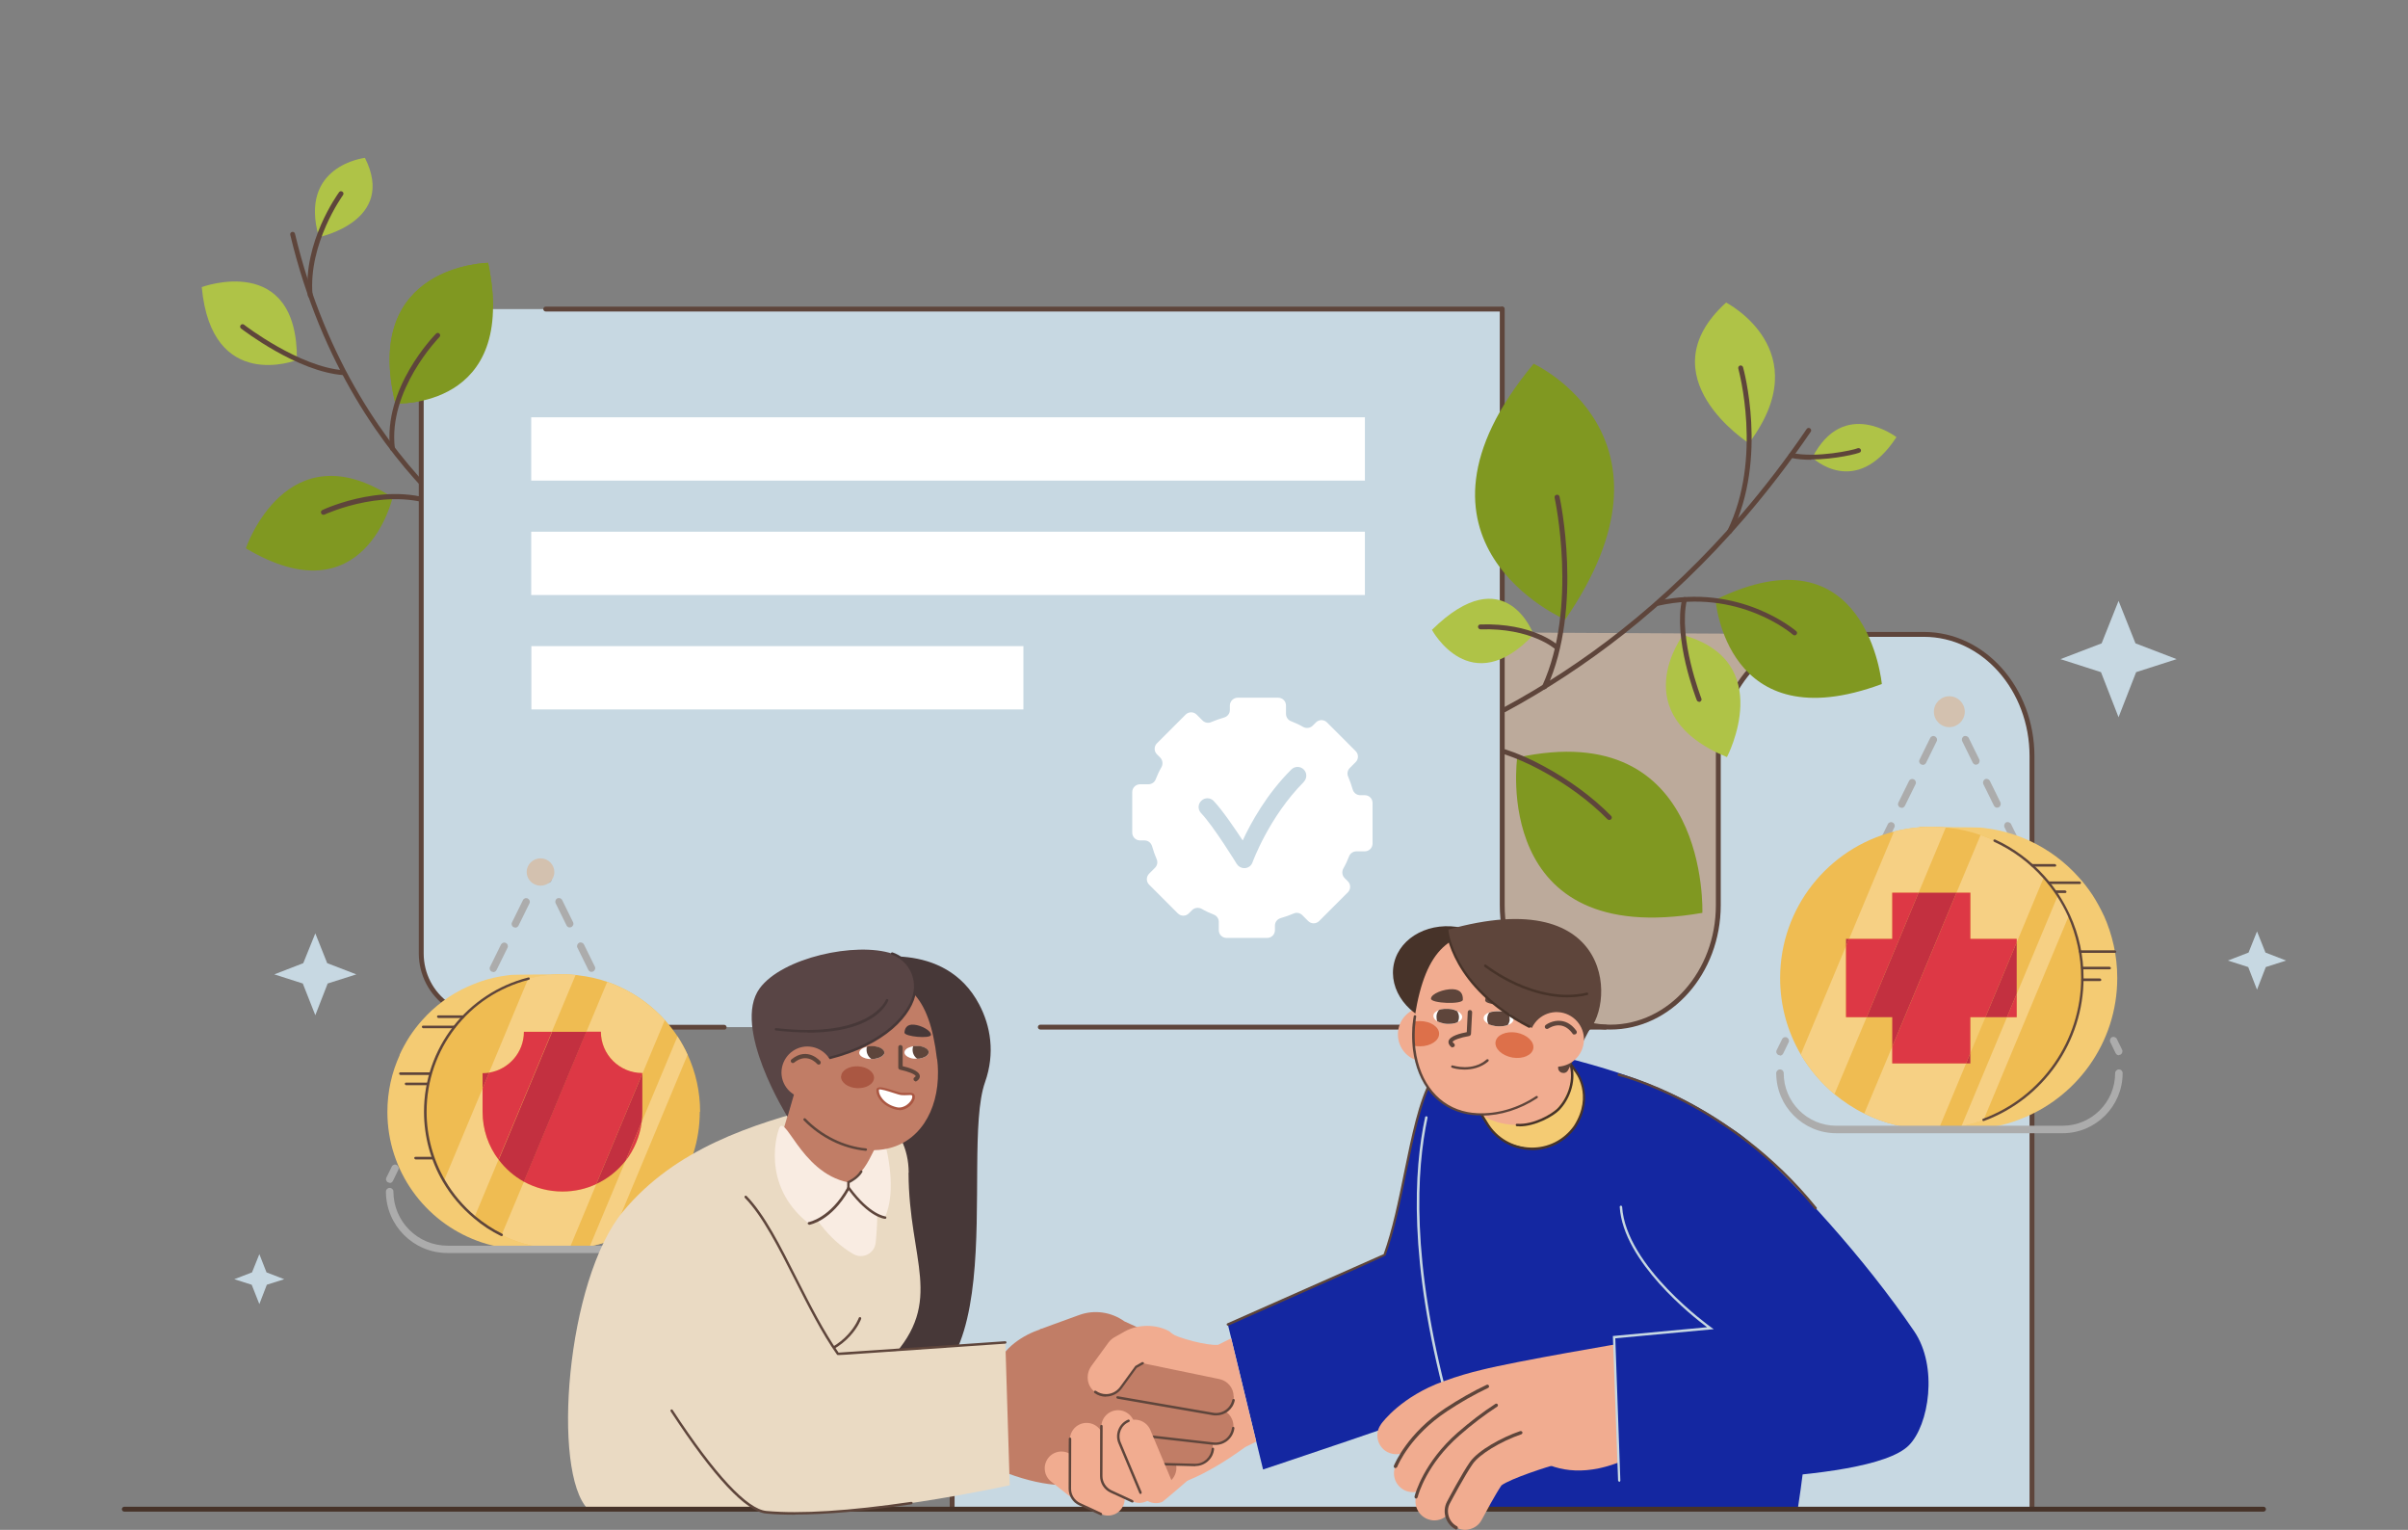 <?xml version="1.0" encoding="UTF-8"?>
<svg id="Layer_2" data-name="Layer 2" xmlns="http://www.w3.org/2000/svg" width="148" height="94" xmlns:xlink="http://www.w3.org/1999/xlink" viewBox="0 0 148 94">
  <rect x="0" y="0" width="148" height="94" fill="#808080" stroke="none"/>
  <defs>
    <clipPath id="clippath">
      <rect width="148" height="94" fill="none"/>
    </clipPath>
  </defs>
  <g id="Layer_1-2" data-name="Layer 1">
    <g clip-path="url(#clippath)">
      <g>
        <path d="M32.67,35.2s-.04,0-.06-.01c-.03-.01-2.81-1.34-6-4.55-2.94-2.96-6.85-8.18-8.77-16.21-.02-.08.03-.16.11-.18.08-.02.16.03.18.11,1.9,7.96,5.77,13.13,8.69,16.07,3.16,3.17,5.89,4.48,5.92,4.49.08.04.11.12.07.2-.03.05-.08.09-.14.09" fill="#5e453b"/>
        <path d="M24.3,24.79s7.59.41,5.7-8.64c0,0-7.78.11-5.7,8.64" fill="#809821"/>
        <path d="M24.13,27.64s-.07-.03-.07-.07c-.45-3.69,2.77-6.99,2.8-7.03.03-.03.08-.03.11,0,.03.03.03.08,0,.11-.03.03-3.2,3.28-2.76,6.9,0,.04-.02.08-.07.08,0,0,0,0,0,0" fill="#473329"/>
        <path d="M19.6,14.57s4.79-.98,2.83-4.87c0,0-4.1.46-2.83,4.87" fill="#afc347"/>
        <path d="M19.07,18.3c-.08,0-.14-.06-.15-.14-.3-3.28,1.83-6.22,1.92-6.35.05-.07.14-.08.21-.03.07.05.08.14.03.21-.02.03-2.15,2.98-1.87,6.14,0,.08-.05.16-.14.16,0,0,0,0-.01,0" fill="#5e453b"/>
        <path d="M18.25,22.12s-5.24,2.06-5.85-4.48c0,0,5.9-2.19,5.85,4.48" fill="#afc347"/>
        <path d="M21.12,23.05h-.01c-2.84-.21-6.15-2.76-6.29-2.86-.07-.05-.08-.14-.03-.21.05-.07.15-.08.21-.03.03.03,3.38,2.6,6.12,2.8.08,0,.15.08.14.16,0,.08-.07.14-.15.14" fill="#5e453b"/>
        <path d="M24.13,30.57s-1.71,7.48-9.02,3.12c0,0,2.51-7.39,9.02-3.12" fill="#809821"/>
        <path d="M19.88,31.63c-.06,0-.11-.03-.14-.09-.04-.08,0-.16.07-.2.17-.08,4.26-1.97,7.62-.29.07.04.1.13.07.2-.04.07-.13.1-.2.07-3.23-1.61-7.32.28-7.36.3-.02,0-.04.01-.06.01" fill="#5e453b"/>
        <path d="M98.96,63.11h-37.06v-24.24h30.42v16.76c0,4.13,2.98,7.48,6.64,7.48" fill="#473329"/>
        <path d="M58.52,92.6h66.37v-46.56c0-2.83-2.11-7.07-7.14-7.07l-59.23.04v53.59Z" fill="#c7d8e2"/>
        <path d="M112.25,38.98c-3.67,0-6.64,3.35-6.64,7.48v9.16c0,2.07-.74,3.94-1.94,5.29-1.2,1.36-2.87,2.19-4.7,2.19-3.67,0-6.64-3.35-6.64-7.48v-16.76l19.93.11Z" fill="#bcaa9b"/>
        <path d="M58.52,92.75c-.08,0-.15-.07-.15-.15v-53.59c0-.08.07-.15.15-.15s.15.07.15.15v53.59c0,.08-.07.15-.15.15" fill="#5e453b"/>
        <path d="M32.54,63.11h66.42s-.06,0-.16,0c-3.65-.22-6.48-3.26-6.48-6.91V18.99H25.9v39.57c0,1.28.61,2.49,1.67,3.21.98.67,2.53,1.26,4.98,1.34" fill="#c7d8e2"/>
        <path d="M98.68,63.26h-34.74c-.08,0-.15-.07-.15-.15s.07-.15.15-.15h34.74c.08,0,.15.07.15.15s-.07.15-.15.15" fill="#5e453b"/>
        <path d="M44.52,63.26h-11.98c-2.16-.08-3.86-.54-5.08-1.38-1.07-.74-1.72-1.98-1.72-3.3V18.99c0-.08.07-.15.15-.15s.15.07.15.15v39.59c0,1.23.59,2.37,1.58,3.06,1.17.81,2.82,1.25,4.91,1.33h11.98c.08,0,.15.07.15.15s-.07.15-.15.15" fill="#5e453b"/>
        <path d="M92.32,19.14h-58.78c-.08,0-.15-.07-.15-.15s.07-.15.15-.15h58.78c.08,0,.15.07.15.15s-.07.15-.15.15" fill="#5e453b"/>
        <path d="M124.89,92.75c-.08,0-.15-.07-.15-.15v-46.14c0-4.04-2.91-7.33-6.49-7.33h-6c-3.58,0-6.49,3.29-6.49,7.33v9.16c0,4.21-3.05,7.64-6.79,7.64s-6.79-3.42-6.79-7.64V18.99c0-.08.07-.15.15-.15s.15.07.15.15v36.64c0,4.04,2.91,7.33,6.49,7.33s6.49-3.29,6.49-7.33v-9.16c0-4.21,3.05-7.64,6.79-7.64h6c3.74,0,6.79,3.42,6.79,7.64v46.14c0,.08-.07.15-.15.15" fill="#5e453b"/>
        <path d="M92.45,43.77c-.05,0-.11-.03-.13-.08-.04-.07-.01-.17.06-.2,2.51-1.35,4.94-2.94,7.22-4.74,2.65-2.09,5.15-4.5,7.43-7.15,1.41-1.64,2.76-3.4,4.01-5.24.05-.07.14-.09.21-.04.07.05.09.14.04.21-1.26,1.85-2.62,3.62-4.03,5.26-2.29,2.67-4.81,5.08-7.48,7.19-2.3,1.81-4.74,3.41-7.26,4.77-.02.01-.05.02-.07.02" fill="#5e453b"/>
        <path d="M96.2,38.07s-11.05-4.76-1.94-15.72c0,0,9.69,4.47,1.94,15.72" fill="#809821"/>
        <path d="M94.92,42.35s-.04,0-.06-.01c-.08-.03-.11-.12-.07-.2,2.22-4.85.77-11.5.76-11.56-.02-.08.03-.16.12-.18.08-.02.16.03.18.11.02.07,1.48,6.81-.78,11.75-.02.05-.08.09-.14.09" fill="#5e453b"/>
        <path d="M107.49,27.23s-6.41-4.09-1.4-8.64c0,0,5.7,2.93,1.4,8.64" fill="#afc347"/>
        <path d="M106.31,32.82s-.05,0-.07-.02c-.07-.04-.1-.13-.07-.2,2.19-4.46.68-9.89.67-9.95-.02-.08.02-.16.1-.19.08-.02.16.02.19.1.02.06,1.55,5.59-.69,10.16-.03.05-.08.08-.14.08" fill="#5e453b"/>
        <path d="M105.44,36.85s.64,8.73,10.22,5.18c0,0-.9-9.75-10.22-5.18" fill="#809821"/>
        <path d="M110.3,39.04s-.07-.01-.1-.04c-.03-.03-3.34-2.89-8.29-1.78-.08.02-.16-.03-.18-.11s.03-.16.11-.18c5.1-1.14,8.52,1.82,8.56,1.85.06.05.07.15.01.21-.03.03-.07.05-.11.05" fill="#5e453b"/>
        <path d="M93.25,46.55s-1.67,11.81,11.38,9.54c0,0,.45-12.12-11.38-9.54" fill="#809821"/>
        <path d="M98.92,50.39s-.08-.02-.11-.04c-1.11-1.13-2.54-2.18-4.12-3.03-.76-.41-1.52-.74-2.27-.99-.08-.03-.12-.11-.1-.19.03-.08.11-.12.19-.1.77.25,1.55.59,2.32,1.01,1.61.86,3.06,1.93,4.19,3.08.06.06.06.15,0,.21-.03.03-.07.04-.11.04" fill="#5e453b"/>
        <path d="M116.56,26.86s-3.25-2.49-5.17,1.26c0,0,2.66,2.57,5.17-1.26" fill="#afc347"/>
        <path d="M106.14,46.52s3.1-5.88-2.7-7.5c0,0-3.67,4.86,2.7,7.5" fill="#afc347"/>
        <path d="M88.01,38.7s2.37,4.41,6.25.29c0,0-1.72-4.75-6.25-.29" fill="#afc347"/>
        <path d="M104.43,43.12c-.06,0-.12-.04-.14-.09-.06-.15-1.47-3.78-.9-6.23.02-.08.1-.13.18-.11.08.02.13.1.11.18-.55,2.35.88,6.01.89,6.05.03.08,0,.16-.09.2-.02,0-.04.01-.05.01" fill="#5e453b"/>
        <path d="M95.69,39.93s-.07-.01-.1-.04c-.02-.02-1.49-1.32-4.59-1.22-.08,0-.15-.06-.16-.15,0-.08.06-.15.14-.15,3.24-.11,4.74,1.24,4.8,1.29.06.06.07.15,0,.21-.03.03-.07.05-.11.05" fill="#5e453b"/>
        <path d="M111.32,28.25c-.43,0-.87-.03-1.26-.12-.08-.02-.13-.1-.12-.18.02-.08.1-.13.18-.12,1.54.33,3.8-.18,4.03-.28.06-.03.14-.02.19.03.06.06.05.16-.01.21-.1.08-1.56.44-3.01.44" fill="#5e453b"/>
        <rect x="32.66" y="39.7" width="30.24" height="3.89" fill="#fff"/>
        <rect x="32.65" y="25.64" width="51.24" height="3.89" fill="#fff"/>
        <rect x="32.65" y="32.67" width="51.24" height="3.89" fill="#fff"/>
        <g>
          <path d="M80.13,48.05c-2.13,2.14-3.14,4.91-3.15,4.94-.07.2-.25.33-.45.35-.02,0-.04,0-.06,0-.19,0-.36-.1-.46-.26-.01-.02-1.41-2.3-2.19-3.12-.21-.22-.2-.56.02-.76.21-.21.56-.2.76.02.53.56,1.27,1.65,1.78,2.42.5-1.08,1.47-2.85,2.99-4.36.21-.21.55-.21.76,0,.21.21.21.55,0,.76M83.88,48.86h-.28c-.22,0-.4-.15-.46-.35-.08-.27-.17-.54-.28-.79-.08-.18-.04-.39.1-.53l.36-.36c.19-.19.19-.49,0-.68l-1.76-1.76c-.19-.19-.49-.19-.68,0l-.2.2c-.15.15-.39.18-.58.08-.24-.14-.5-.26-.76-.36-.18-.07-.3-.25-.3-.45v-.51c0-.26-.21-.48-.48-.48h-2.49c-.26,0-.48.22-.48.48v.28c0,.22-.15.4-.36.46-.27.08-.54.17-.79.28-.18.08-.39.04-.53-.1l-.36-.36c-.19-.19-.49-.19-.68,0l-1.76,1.76c-.19.19-.19.49,0,.68l.2.2c.15.15.18.39.08.58-.14.24-.26.5-.36.76-.07.18-.25.3-.45.3h-.51c-.26,0-.48.21-.48.48v2.49c0,.26.21.48.48.48h.28c.22,0,.4.15.46.36.08.27.17.54.28.79.08.18.04.39-.1.53l-.36.36c-.19.19-.19.49,0,.68l1.76,1.76c.19.19.49.19.68,0l.2-.2c.15-.15.39-.18.58-.08.24.14.5.26.76.36.18.07.3.25.3.44v.51c0,.27.21.48.48.48h2.49c.27,0,.48-.21.48-.48v-.28c0-.22.15-.4.36-.46.27-.08.54-.17.79-.28.18-.08.39-.04.53.1l.36.36c.19.19.49.19.68,0l1.76-1.76c.19-.19.19-.49,0-.68l-.2-.2c-.15-.15-.18-.39-.08-.58.14-.24.26-.5.36-.76.07-.18.25-.3.45-.3h.51c.26,0,.48-.21.48-.48v-2.49c0-.27-.21-.48-.48-.48" fill="#fff"/>
          <path d="M23.95,72.67s-.07,0-.1-.02c-.11-.05-.16-.19-.1-.3l.33-.67c.05-.11.19-.16.3-.1.11.06.16.19.1.3l-.33.68c-.04.08-.12.13-.2.13" fill="#acacac"/>
          <path d="M31.67,56.99s-.07,0-.1-.02c-.11-.05-.16-.19-.1-.3l.67-1.36c.05-.11.19-.16.3-.1s.16.19.1.3l-.67,1.36c-.04.08-.12.13-.2.13M30.32,59.72s-.07,0-.1-.02c-.11-.05-.16-.19-.1-.3l.67-1.36c.06-.11.19-.16.3-.1.11.05.16.19.1.3l-.67,1.36c-.04.08-.12.13-.2.13M28.98,62.44s-.07,0-.1-.02c-.11-.05-.16-.19-.1-.3l.67-1.36c.06-.11.19-.16.3-.1.11.06.16.19.1.3l-.67,1.36c-.04.08-.12.13-.2.13M27.64,65.17s-.07,0-.1-.02c-.11-.05-.16-.19-.1-.3l.67-1.36c.05-.11.19-.16.3-.1.11.06.16.19.1.3l-.67,1.36c-.04.08-.12.13-.2.13M26.29,67.9s-.07,0-.1-.02c-.11-.05-.16-.19-.1-.3l.67-1.36c.05-.11.19-.16.3-.1s.16.19.1.3l-.67,1.36c-.04.08-.12.13-.2.13M24.95,70.63s-.07,0-.1-.02c-.11-.05-.16-.19-.1-.3l.67-1.36c.06-.11.19-.16.3-.1.11.05.16.19.1.3l-.67,1.36c-.04.08-.12.13-.2.13" fill="#acacac"/>
          <path d="M33.68,54.26c-.08,0-.16-.05-.2-.13l-.13-.26-.13.26c-.05.11-.19.16-.3.1-.11-.05-.16-.19-.1-.3l.54-1.09.53,1.09c.06.11,0,.25-.1.3-.03.02-.07.02-.1.02" fill="#acacac"/>
          <path d="M35.02,56.99c-.08,0-.16-.05-.2-.13l-.67-1.36c-.05-.11,0-.25.1-.3s.25-.01.3.1l.67,1.36c.06.11,0,.25-.1.3-.03.02-.07.02-.1.02M36.36,59.72c-.08,0-.16-.05-.2-.13l-.67-1.36c-.06-.11,0-.25.1-.3.11-.06.25,0,.3.1l.67,1.36c.06.11,0,.25-.1.3-.03.02-.07.02-.1.02M37.71,62.44c-.08,0-.16-.05-.2-.13l-.67-1.36c-.05-.11,0-.25.1-.3.11-.05.25,0,.3.1l.67,1.36c.06.11.01.25-.1.3-.03.02-.07.02-.1.02M39.05,65.17c-.08,0-.16-.05-.2-.13l-.67-1.36c-.05-.11,0-.25.1-.3.11-.05.25,0,.3.1l.67,1.36c.05.11,0,.25-.1.3-.03.02-.07.02-.1.02M40.39,67.9c-.08,0-.16-.05-.2-.13l-.67-1.36c-.06-.11-.01-.25.1-.3s.25,0,.3.1l.67,1.36c.06.11,0,.25-.1.3-.03.02-.07.02-.1.02M41.74,70.63c-.08,0-.16-.05-.2-.13l-.67-1.36c-.06-.11,0-.25.1-.3.11-.05.25-.01.3.1l.67,1.36c.06.11,0,.25-.1.3-.03.02-.07.02-.1.02" fill="#acacac"/>
          <path d="M42.74,72.67c-.08,0-.16-.05-.2-.13l-.33-.68c-.05-.11,0-.25.1-.3.11-.05.25,0,.3.1l.33.67c.06.11,0,.25-.1.3-.03.02-.07.02-.1.02" fill="#acacac"/>
          <path d="M24.56,64.81c.18-.39.39-.77.62-1.13.24-.36.49-.69.78-1.01.76-.85,1.69-1.55,2.75-2.03.26-.12.52-.22.79-.32.57-.2,1.16-.33,1.77-.4.06,0,.12-.02.17-.02.21-.02,3.2-.03,3.42-.03v16.88c-.08,0-2.94,0-3.03-.01-.19,0-.38-.02-.56-.04-.24-.03-.47-.06-.7-.11-.43-.08-.84-.2-1.24-.35h0c-3.22-1.19-5.52-4.29-5.52-7.92,0-1.25.27-2.43.76-3.5" fill="#f4cb73"/>
          <path d="M43.01,68.31c0,3.64-2.3,6.73-5.52,7.92h0c-.4.15-.81.27-1.24.35-.23.05-.47.08-.7.11-.19.02-.37.04-.56.05-.14,0-.28.01-.42.01-1.35,0-2.61-.31-3.74-.87-.6-.29-1.16-.66-1.66-1.09-.75-.62-1.39-1.37-1.88-2.22-.73-1.25-1.15-2.71-1.15-4.26,0-3.94,2.7-7.25,6.35-8.18.67-.17,1.37-.26,2.09-.26.27,0,.54.01.81.04.06,0,.12.01.17.02.61.07,1.2.2,1.77.4.27.09.53.2.79.32,1.05.49,1.98,1.18,2.75,2.03.28.32.54.65.78,1.01.23.36.44.73.62,1.13.49,1.07.76,2.25.76,3.5" fill="#efbc52"/>
          <path d="M29.66,68.31c0,1.1.37,2.12.98,2.94l-1.48,3.54c-.75-.62-1.38-1.37-1.88-2.22l2.38-5.69v1.43Z" fill="#f6d084"/>
          <path d="M35.38,59.9l-1.46,3.49h-1.72c0,1.27-.93,2.32-2.14,2.51l2.41-5.78c.67-.17,1.37-.26,2.09-.26.27,0,.54.01.81.04" fill="#f6d084"/>
          <path d="M42.26,64.81l-4.77,11.42h0c-.4.15-.81.27-1.24.35l2.2-5.26c.53-.67.88-1.49.99-2.38h0s2.2-5.26,2.2-5.26c.23.36.44.73.62,1.13" fill="#f6d084"/>
          <path d="M34.57,73.22c.74,0,1.45-.16,2.08-.46l-1.66,3.98c-.14,0-.28.01-.42.01-1.35,0-2.62-.31-3.74-.87l1.37-3.27c.7.39,1.51.61,2.38.61" fill="#f6d084"/>
          <path d="M39.48,65.97v-.03c-1.4,0-2.54-1.14-2.54-2.54h-.9l1.28-3.07c.27.09.53.2.79.32,1.05.49,1.98,1.18,2.75,2.03l-1.38,3.3Z" fill="#f6d084"/>
          <path d="M33.92,63.4l-3.28,7.85c-.62-.82-.98-1.84-.98-2.94v-1.43l.4-.97c1.21-.2,2.14-1.24,2.14-2.51h1.72Z" fill="#dd3845"/>
          <path d="M29.66,65.94c.14,0,.27-.01.4-.03l-.4.97v-.94Z" fill="#c33040"/>
          <path d="M39.48,65.94v.03l-2.83,6.78c-.63.3-1.34.46-2.08.46-.86,0-1.67-.22-2.38-.61l3.84-9.21h.9c0,1.4,1.14,2.54,2.54,2.54" fill="#dd3845"/>
          <path d="M33.92,63.4h2.12l-3.84,9.21c-.61-.34-1.14-.8-1.55-1.35l3.28-7.85Z" fill="#c33040"/>
          <path d="M39.44,68.95c-.12.89-.47,1.7-.99,2.38l.99-2.38Z" fill="#dd3845"/>
          <path d="M39.48,65.97v2.33c0,.22-.01.43-.04.64h0s-.99,2.38-.99,2.38c-.48.61-1.09,1.1-1.8,1.43l2.83-6.78Z" fill="#c33040"/>
          <path d="M30.83,75.95s-.02,0-.03,0c-.6-.29-1.16-.66-1.68-1.1-.76-.64-1.4-1.39-1.9-2.24-.76-1.3-1.16-2.79-1.16-4.3,0-3.9,2.63-7.29,6.41-8.25.04-.01.08.01.09.05,0,.04-.01.08-.05.09-3.71.94-6.29,4.28-6.29,8.11,0,1.49.4,2.95,1.14,4.22.49.84,1.12,1.58,1.86,2.2.51.42,1.06.79,1.65,1.08.04.02.05.06.03.1-.01.03-.04.04-.07.04" fill="#5e453b"/>
          <path d="M26.45,66.05h-1.85s-.07-.03-.07-.08.03-.08.07-.08h1.85s.07.03.07.08-.03.08-.07.08" fill="#5e453b"/>
          <path d="M26.28,66.68h-1.33s-.07-.03-.07-.08.03-.08.07-.08h1.33s.07.03.07.08-.03.08-.07.08" fill="#5e453b"/>
          <path d="M28.46,62.55h-1.53s-.07-.03-.07-.08.03-.08.07-.08h1.53s.07.03.07.08-.03.08-.07.08" fill="#5e453b"/>
          <path d="M27.92,63.18h-1.92s-.07-.03-.07-.08.03-.08.07-.08h1.92s.07.03.07.08-.03.08-.07.08" fill="#5e453b"/>
          <path d="M26.63,71.24h-1.09s-.08-.03-.08-.08.03-.08.08-.08h1.09s.07.03.07.08-.03.08-.07.08" fill="#5e453b"/>
          <path d="M39.18,76.99h-11.68c-2.09,0-3.78-1.7-3.78-3.78,0-.12.1-.22.23-.22s.23.1.23.22c0,1.84,1.49,3.33,3.33,3.33h11.68c1.84,0,3.33-1.49,3.33-3.33,0-.12.1-.22.23-.22s.23.1.23.22c0,2.09-1.7,3.78-3.78,3.78" fill="#acacac"/>
          <path d="M34.07,53.58c0,.47-.38.84-.85.84s-.85-.38-.85-.84.38-.84.85-.84.85.38.85.84" fill="#d3c1af"/>
        </g>
        <polygon points="129.17 39.53 130.21 36.92 131.25 39.53 133.78 40.5 131.29 41.3 130.21 44.07 129.13 41.3 126.64 40.5 129.17 39.53" fill="#c7d8e2"/>
        <polygon points="138.2 58.53 138.72 57.23 139.24 58.53 140.51 59.02 139.26 59.42 138.72 60.81 138.18 59.42 136.93 59.02 138.2 58.53" fill="#c7d8e2"/>
        <polygon points="16.38 78.18 15.94 77.06 15.49 78.18 14.4 78.6 15.47 78.94 15.94 80.13 16.4 78.94 17.47 78.6 16.38 78.18" fill="#c7d8e2"/>
        <polygon points="20.11 59.18 19.38 57.35 18.64 59.18 16.86 59.87 18.61 60.43 19.38 62.38 20.14 60.43 21.9 59.87 20.11 59.18" fill="#c7d8e2"/>
        <g>
          <path d="M75.47,81.39s9.63-4.26,9.62-4.26c1.24-3.4,1.55-8.32,2.92-10.81,1.07-1.95,3.99-2.38,6.01-1.44,0,0,4.91,1.11,3.66,6.41-.35,1.48-1,3.98-1.8,6.48-1.14,3.54-2.6,7.05-3.97,7.57-4.98,1.87-14.28,4.95-14.28,4.95l-2.16-8.9Z" fill="#1427a1"/>
          <path d="M75.47,81.46s-.06-.02-.07-.05c-.02-.04,0-.08.04-.1.09-.04,9.03-4,9.6-4.25.54-1.5.91-3.29,1.26-5.03.46-2.24.89-4.36,1.65-5.75.02-.04.07-.05.1-.03.04.02.05.07.03.1-.76,1.37-1.18,3.48-1.64,5.71-.36,1.76-.73,3.57-1.28,5.08h0s-.22.12-1.54.71l-8.12,3.6s-.02,0-.03,0" fill="#5e453b"/>
          <path d="M87.77,68.49c.66-2.91,3.65-4.69,6.59-3.97,4.53,1.12,9.39,2.28,14.05,6.43,4.21,3.75,2.94,16.23,2.1,21.66-.06.38-20.97.16-20.97.16,0,0-.65-6.65-.71-6.89-2.2-8.05-1.88-13.76-1.05-17.39" fill="#1427a1"/>
          <path d="M88.95,86.16s-.06-.02-.07-.06c-2.32-8.63-1.98-14.25-1.29-17.45,0-.04.05-.07.09-.06.04,0,.07.05.06.09-.68,3.18-1.02,8.78,1.29,17.38.01.04-.01.08-.05.09,0,0-.01,0-.02,0" fill="#c7d8e2"/>
          <path d="M95.84,68.9c-.66.65-1.5.95-2.32.95-.67,0-1.33-.2-1.88-.57-.05-.07-.1-.15-.15-.22l-.46-.74,4-5.07,1.43,2.07.05.1c.53,1.19.27,2.58-.67,3.49" fill="#f1ac90"/>
          <path d="M96.81,69.21c-.65.92-1.66,1.5-2.65,1.37-2.32-.3-2.39-1.17-3.02-2.04.57.38,1.24.54,1.91.58,1.04.07,2.23-.6,2.62-.99.6-.6,1.08-1.71.83-2.79l-.05-.1.36.52c.72,1.04.71,2.41-.01,3.45" fill="#f4cb73"/>
          <path d="M94.16,70.66s-.07,0-.1,0c-1.12-.03-2.13-.62-2.72-1.57l-.35-.57s-.01-.08.02-.1c.04-.02.08-.01.1.02l.35.57c.56.91,1.53,1.47,2.6,1.5,1.07.04,2.07-.47,2.68-1.34,1.2-1.9.07-3.3.02-3.35l-.68-.98s-.01-.08.02-.1c.03-.02.08-.02.1.02l.67.97s1.26,1.53-.01,3.53c-.63.89-1.63,1.41-2.71,1.41" fill="#473329"/>
          <path d="M93.38,69.2s-.1,0-.15,0c-.04,0-.07-.04-.07-.08,0-.04.04-.08.08-.07,1.01.07,2.12-.59,2.47-.93.56-.56,1.02-1.58.78-2.61,0-.04.02-.08.06-.09.04,0,.08.02.09.06.25,1.08-.23,2.16-.82,2.75-.35.35-1.43.98-2.44.98" fill="#473329"/>
          <path d="M89.26,63.6c-.02.92-.79,1.66-1.71,1.63-.93-.02-1.66-.79-1.63-1.72.02-.92.79-1.65,1.71-1.63.92.02,1.66.79,1.63,1.72" fill="#f1ac90"/>
          <path d="M85.68,59.18c-.38,1.65.89,3.34,2.85,3.79,1.95.45,3.84-.52,4.22-2.16.38-1.64-.89-3.34-2.85-3.79-1.95-.45-3.84.52-4.22,2.16" fill="#473329"/>
          <path d="M90.79,68.44c-.21-.01-.41-.04-.61-.07-1.88-.36-3.02-1.93-3.27-3.92,0-.07-.01-.13-.02-.2-.03-.34-.04-.68-.02-1.03,0-.06,0-.12.01-.18,0-.09.02-.18.03-.27.01-.11.03-.23.05-.34.67-4.2,2.22-5.31,5.12-5.17,2.91.14,5.13,2.77,4.98,5.87-.15,3.1-3.37,5.45-6.27,5.31" fill="#f1ac90"/>
          <path d="M87.26,64.29c-.12,0-.24-.01-.35-.04-.03-.34-.04-.68-.02-1.03,0-.06,0-.12.01-.18,0-.09.02-.18.03-.27.11-.02.22-.03.34-.03.65,0,1.18.35,1.18.78,0,.43-.53.77-1.18.77" fill="#dd704a"/>
          <path d="M91.06,68.53c-.09,0-.18,0-.27,0-.21-.01-.41-.03-.62-.07-1.82-.35-3.06-1.83-3.33-3.98,0-.07-.02-.13-.02-.2-.03-.33-.04-.68-.02-1.04,0-.06,0-.12.01-.18,0-.09.02-.18.03-.27.01-.13.03-.24.05-.35,0-.04.04-.07.09-.06.04,0,.07.05.06.09-.02.1-.03.21-.04.34-.01.09-.02.18-.03.27,0,.06-.01.12-.01.18-.02.35-.01.7.02,1.02,0,.07.01.13.02.2.26,2.08,1.46,3.52,3.2,3.85.2.04.4.06.6.07,1.21.06,2.49-.31,3.61-1.05.03-.02.08-.01.1.02.02.03.01.08-.02.1-1.06.7-2.27,1.08-3.43,1.08" fill="#5e453b"/>
          <path d="M96.01,64.02l-.24,1.53c-.06.37.44.53.61.2l1.54-2.92-2.22-.38.31,1.57Z" fill="#5e453b"/>
          <path d="M89.91,61.43c-.01.3-1.97.23-1.96-.07.01-.3.79-.6,1.33-.58.54.02.64.34.63.65" fill="#5e453b"/>
          <path d="M91.29,61.48c-.01.3,1.95.38,1.96.08.01-.3-.75-.65-1.29-.67-.54-.02-.66.3-.68.6" fill="#5e453b"/>
          <path d="M88.94,57.14s.28,4.06,6.36,6.54c0,0,1.71.18,2.13-.14,1.87-1.42,2.05-9.41-8.49-6.4" fill="#5e453b"/>
          <path d="M93.02,62.64c0,.13-.11.24-.27.31-.02.01-.05.02-.07.03-.02,0-.04.02-.06.02s-.04.02-.07.02c-.1.03-.22.04-.35.04-.03,0-.07,0-.11,0-.12,0-.23-.03-.34-.05-.06-.01-.11-.03-.17-.05-.03-.01-.05-.02-.08-.04-.19-.09-.32-.23-.31-.37,0-.15.14-.27.34-.34.09-.04.2-.06.31-.07,0,0,0,0,0,0,.05,0,.1-.01.16-.01t0,0s.08,0,.12,0c.04,0,.08,0,.11,0,.08.01.16.02.23.04.04,0,.08.02.12.04.04.02.08.03.12.05.2.09.32.23.31.37" fill="#fff"/>
          <path d="M92.79,62.62c0,.14-.05.26-.12.36-.02,0-.04.02-.06.02s-.04.01-.07.02c-.11.03-.22.04-.35.04-.03,0-.07,0-.11,0-.12,0-.23-.02-.34-.05-.06-.01-.11-.03-.17-.05-.03,0-.05-.02-.08-.03-.06-.1-.09-.22-.08-.35,0-.13.05-.26.12-.36.09-.04.2-.06.31-.07,0,0,0,0,0,0,.05,0,.1-.01.16-.01t0,0s.08,0,.12,0c.04,0,.08,0,.11,0,.08.01.16.02.23.05.04,0,.08.02.12.04.04.02.08.03.12.05.06.1.09.22.08.35" fill="#5e453b"/>
          <path d="M89.87,62.49c0,.12-.09.22-.23.29h0s-.03.02-.05.03c-.05.02-.11.05-.17.06-.02,0-.04,0-.06.01-.09.02-.19.03-.29.03-.04,0-.08,0-.11,0-.13,0-.25-.03-.36-.06-.05-.02-.1-.03-.15-.05-.04-.02-.07-.04-.11-.05-.16-.09-.25-.22-.24-.34,0-.15.14-.27.35-.35.09-.04.21-.06.33-.07.04,0,.08,0,.12,0,0,0,0,0,0,0,.04,0,.07,0,.11,0,.04,0,.07,0,.11.01.08,0,.15.02.22.04.04.01.08.02.11.04.04.02.08.03.12.05.19.1.31.23.3.38" fill="#fff"/>
          <path d="M93.99,63.15s-.02,0-.03,0c-4.79-2.47-5.08-5.96-5.09-6,0-.04.03-.08.07-.08.04,0,.08.03.08.07,0,.03.29,3.45,5.01,5.87.04.02.05.06.03.1-.01.03-.04.04-.07.04" fill="#473329"/>
          <path d="M94,63.78c-.05.92.67,1.71,1.59,1.76.92.05,1.71-.66,1.76-1.59.05-.92-.67-1.71-1.59-1.76-.92-.05-1.71.66-1.76,1.59" fill="#f1ac90"/>
          <path d="M89.26,64.35s.1-.01.13-.05c.04-.06.03-.15-.03-.19-.07-.05-.08-.09-.08-.09.03-.11.51-.28,1.01-.36.06-.01.11-.06.12-.13l.07-1.33c0-.07-.05-.14-.13-.14-.07,0-.14.05-.14.13l-.06,1.23c-.38.07-1.04.23-1.12.55-.02.09,0,.23.18.37.02.01.04.02.06.03" fill="#5e453b"/>
          <path d="M91.92,64.01c-.07.42.39.85,1.03.97.64.11,1.22-.14,1.29-.56.07-.42-.39-.85-1.03-.97-.64-.11-1.22.14-1.29.56" fill="#dd704a"/>
          <path d="M96.76,63.56s.07,0,.1-.03c.06-.04.07-.13.03-.19-.26-.36-.57-.56-.93-.61-.52-.07-.94.23-.96.25-.06.05-.07.13-.03.19.05.06.13.07.19.03,0,0,.35-.25.76-.19.27.04.53.21.74.51.02.03.05.05.09.05" fill="#5e453b"/>
          <path d="M89.67,62.51c0,.11-.03.21-.08.3-.05.02-.11.04-.17.06-.02,0-.04,0-.06.01-.09.02-.19.03-.29.03-.04,0-.08,0-.11,0-.13,0-.25-.03-.36-.06-.05-.02-.1-.03-.15-.05-.04-.02-.08-.04-.11-.05-.04-.09-.05-.19-.05-.29,0-.15.06-.29.15-.4.09-.04.21-.06.33-.07.04,0,.08,0,.12,0,0,0,0,0,0,0,.04,0,.07,0,.11,0,.04,0,.07,0,.11.01.08,0,.15.02.22.04.04.01.08.02.11.04.04.02.08.03.12.05.07.11.12.25.11.4" fill="#5e453b"/>
          <path d="M90,65.72c-.4,0-.71-.09-.77-.12-.04-.02-.05-.06-.03-.1.02-.04.06-.05.1-.03.02,0,1.2.39,2.07-.37.03-.03.08-.02.11,0,.03.03.02.08,0,.11-.46.4-1.02.51-1.47.51" fill="#5e453b"/>
          <path d="M96.32,61.28c-2.72,0-5.05-1.86-5.08-1.88-.03-.03-.04-.07-.01-.11.03-.03.07-.04.11-.01.03.02,3.05,2.43,6.19,1.71.04-.01.08.02.09.06,0,.04-.02.08-.06.09-.42.1-.83.14-1.24.14" fill="#473329"/>
          <path d="M53.04,58.96s5.02-1.3,7.15,2.77c.68,1.29.99,2.97.35,4.77-1.61,4.57,2.28,21.44-7.67,18.99l-3.13-13.77,3.29-12.76Z" fill="#473838"/>
          <path d="M55.85,72.05c-.01-2.98-2.55-4.81-5.33-4.09-4.29,1.11-9.01,2.61-12.22,6.47-3.51,4.21-4.4,16.05-2.16,18.3,0,0,9.15.11,12.63.03.75-.02,1.41-.46,1.72-1.14,1-2.21,3.25-7.05,4.27-8.15,3.3-3.55,1.1-6,1.08-11.41" fill="#eadac3"/>
          <path d="M48.36,70.89s1.01,4.38,4.08,6.16c.58.34,1.31-.03,1.38-.69.11-1.04.19-2.59-.11-4.01l-5.36-1.45Z" fill="#f9ece2"/>
          <path d="M48.81,67.18l-.88,2.99c-.28.94.1,1.96.93,2.48,2,1.27,4.65.07,5.01-2.27l.15-.98-5.22-2.22Z" fill="#c17d66"/>
          <path d="M50.63,73.24c-.63,0-1.25-.18-1.8-.53-.04-.02-.05-.07-.02-.1.02-.04.07-.05.1-.02.92.58,2.06.66,3.05.22s1.68-1.36,1.85-2.43c0-.04.04-.07.09-.06.04,0,.07.04.06.09-.17,1.12-.9,2.08-1.94,2.54-.44.2-.92.3-1.39.3" fill="#473329"/>
          <path d="M48.87,72.73s-.03,0-.04-.01c-.85-.54-1.25-1.6-.96-2.57.01-.04.05-.06.09-.05.04.01.06.05.05.09-.27.91.1,1.89.9,2.4.04.02.05.07.02.1-.01.02-.04.03-.06.03" fill="#473329"/>
          <path d="M54.47,70.51c-.74-1.17-.66,1.23-2.33,2.14-3.02-.59-3.95-4.6-4.3-3.17,0,0-1.16,3.3,1.86,5.69,0,0,1.36-.22,2.44-2.19,1.31,1.78,2.24,1.83,2.24,1.83.78-1.63.08-4.3.08-4.3" fill="#f9ece2"/>
          <path d="M49.71,75.24s-.07-.03-.07-.06c0-.04.02-.08.06-.09.01,0,1.34-.24,2.39-2.15l.06-.1.07.1c1.26,1.72,2.18,1.79,2.19,1.8.04,0,.07.04.07.08,0,.04-.04.07-.08.07-.04,0-.96-.07-2.23-1.76-1.08,1.89-2.38,2.12-2.44,2.13,0,0,0,0-.01,0" fill="#5e453b"/>
          <path d="M57.6,65.08c.03.26.05.51.05.76.04,2.42-1.18,4.45-3.35,4.78-.19.03-.38.05-.58.05-2.77.03-5.75-2.34-5.78-5.3-.03-2.96,2.2-5.38,4.97-5.4,2.77-.03,4.21,1.09,4.68,5.12" fill="#c17d66"/>
          <path d="M53.2,70.71h0c-1.39-.13-2.78-.82-3.8-1.87-.03-.03-.03-.08,0-.11.03-.03.08-.03.11,0,1,1.03,2.35,1.7,3.71,1.83.04,0,.07.04.07.08,0,.04-.04.07-.08.07" fill="#5e453b"/>
          <path d="M54.36,64.66c0,.12-.1.22-.26.3-.08.04-.18.07-.29.09-.07.02-.14.02-.22.02h-.03s-.05,0-.07,0c-.02,0-.03,0-.05,0-.08,0-.17-.03-.24-.04-.24-.07-.39-.2-.39-.34,0-.15.16-.29.4-.35.02,0,.05-.01.07-.02.06-.02.13-.03.2-.03,0,0,.01,0,.01,0,.03,0,.06,0,.08,0,.02,0,.04,0,.06,0,.17,0,.32.04.44.09.16.08.27.18.27.3" fill="#fff"/>
          <path d="M56.24,60.87c-.17,1.33-1.74,3.26-5.28,4.15l-1.96,1.54-.6,2.06s-3.45-5.51-1.71-7.89c1.38-1.89,5.92-2.88,8.16-2.13.95.32,1.52,1.28,1.4,2.28" fill="#594545"/>
          <path d="M50.96,65.09s-.06-.02-.07-.06c-.01-.04.01-.08.05-.09,3.34-.84,5.05-2.7,5.22-4.08.12-.97-.45-1.89-1.35-2.2-.04-.01-.06-.06-.05-.09.01-.04.06-.06.1-.05.97.33,1.58,1.32,1.45,2.36-.18,1.48-1.9,3.35-5.34,4.21,0,0-.01,0-.02,0" fill="#473838"/>
          <path d="M55.59,63.44c-.02.26,1.6.4,1.63.15.02-.26-.59-.59-1.04-.63-.45-.04-.57.23-.59.48" fill="#473838"/>
          <path d="M57.08,64.65c0,.11-.09.22-.23.29-.1.05-.22.09-.36.11-.04,0-.08,0-.12,0,0,0-.02,0-.03,0-.03,0-.06,0-.1,0-.03,0-.06,0-.08,0-.09-.01-.18-.03-.25-.06-.19-.07-.32-.19-.32-.32,0-.15.15-.28.37-.34.05-.02.11-.03.17-.04.04,0,.08-.01.12-.01h0s.06,0,.09,0c.02,0,.04,0,.06,0,.15,0,.29.03.4.08.17.07.28.18.29.31" fill="#fff"/>
          <path d="M51.22,65.88c0,.88-.7,1.6-1.58,1.61-.88,0-1.6-.7-1.61-1.58,0-.88.7-1.6,1.58-1.61.88,0,1.6.7,1.61,1.58" fill="#c17d66"/>
          <path d="M56.24,66.45s.07,0,.1-.02c.19-.13.21-.26.19-.35-.06-.3-.69-.49-1.05-.57v-1.17c-.01-.07-.07-.13-.14-.13-.07,0-.13.06-.13.13v1.27c.01.06.05.11.12.12.47.1.93.28.95.39,0,0,0,.03-.08.08-.06.04-.07.12-.03.18.02.03.05.05.08.05" fill="#5e453b"/>
          <path d="M51.69,66.13c-.02.37.41.7.97.73.56.03,1.03-.24,1.06-.61.02-.37-.41-.7-.97-.73-.56-.03-1.03.24-1.05.61" fill="#aa5742"/>
          <path d="M48.7,65.32s.08,0,.11-.03c.79-.64,1.38.05,1.41.08.04.05.13.06.18.02.05-.05.06-.13.02-.18,0,0-.77-.93-1.77-.12-.06.04-.06.13-.02.18.02.02.04.04.07.04" fill="#5e453b"/>
          <path d="M49.66,63.44c-.59,0-1.24-.04-1.97-.12-.04,0-.07-.04-.07-.08,0-.04.04-.07.08-.07,5.8.66,6.74-1.72,6.75-1.74.01-.04.06-.06.1-.04.04.01.06.06.04.1-.03.09-.76,1.96-4.94,1.96" fill="#473838"/>
          <path d="M53.95,66.94c-.05.34.31.96,1.14,1.16.51.12,1.02-.33,1.07-.67.04-.34-.28-.2-.7-.21-.29,0-1.46-.53-1.5-.27" fill="#fff"/>
          <path d="M54.02,66.96c-.04.28.28.88,1.08,1.07.28.07.52-.06.63-.14.18-.13.32-.31.34-.47,0-.04,0-.09-.01-.11-.04-.04-.17-.03-.31-.02-.09,0-.2.01-.31,0-.11,0-.32-.07-.57-.15-.25-.08-.77-.25-.86-.19M55.26,68.2c-.06,0-.13,0-.19-.02-.86-.21-1.26-.87-1.2-1.24,0-.04.03-.08.07-.1.14-.09.48.01.98.17.22.07.44.14.53.14.11,0,.21,0,.29,0,.19-.01.34-.02.43.07.05.05.07.13.06.24-.03.19-.18.42-.4.57-.18.12-.37.19-.56.19" fill="#aa5742"/>
          <path d="M54.36,64.66c0,.12-.1.22-.26.3-.08.04-.18.07-.29.09-.07.02-.14.02-.22.02h-.03c-.18-.12-.3-.33-.3-.57,0-.07,0-.13.03-.19.06-.02.13-.03.2-.03,0,0,.01,0,.01,0,.03,0,.06,0,.08,0,.02,0,.04,0,.06,0,.17,0,.32.04.44.09.16.08.27.18.27.3" fill="#5e453b"/>
          <path d="M57.08,64.65c0,.11-.09.22-.23.29-.1.05-.22.09-.36.11-.04,0-.08,0-.12,0-.17-.12-.28-.32-.28-.55,0-.08.01-.15.04-.22.04,0,.08-.01.12-.01h0s.06,0,.09,0c.02,0,.04,0,.06,0,.15,0,.29.03.4.08.17.07.28.18.29.31" fill="#5e453b"/>
          <path d="M49.49,83.52s-.07-.02-.07-.06c0-.04.02-.08.06-.09,2.63-.48,3.29-2.37,3.3-2.39.01-.04.06-.06.1-.05.04.01.06.06.05.1,0,.02-.7,1.99-3.41,2.49,0,0-.01,0-.01,0" fill="#5e453b"/>
          <path d="M52.15,73.05s-.07-.03-.08-.07v-.38s.04-.02.04-.02c0,0,.52-.23.76-.63.02-.03.07-.05.1-.03.04.02.05.07.03.1-.22.37-.64.6-.78.67v.28s-.02.08-.07.08h0Z" fill="#5e453b"/>
          <path d="M139.12,92.88H7.64c-.08,0-.15-.07-.15-.15s.07-.15.15-.15h131.48c.08,0,.15.07.15.15s-.07.15-.15.15" fill="#473329"/>
          <path d="M75.67,82.23l-.8.4c-.63.07-2.47-.4-3.01-.76l-4.97,2.94s-.83,11.72,9.65,4.1l.67-.33-1.54-6.35Z" fill="#f1ac90"/>
          <path d="M66.07,81.82l5.22,2.44s-.15,11.01-11.32,5.41l1.44-5.94c.33-1.02,1.77-1.87,2.73-2.1.62-.15,1.3-.1,1.93.2" fill="#c17d66"/>
          <path d="M66.33,80.8c-1.12.4-2.44.89-2.44.89,0,0,3.44,2.16,5.44,2.2.93.02,1.96-1.5,1.2-2.05l-1.42-.65c-.81-.58-1.85-.73-2.78-.39" fill="#c17d66"/>
          <path d="M75.82,85.79c0-.5-.36-.94-.86-1.05l-5.99-1.24c-.59-.12-1.16.26-1.28.84-.12.59.26,1.16.84,1.28l6,1.24c.59.12,1.16-.26,1.28-.84.02-.08.02-.16.02-.23" fill="#c17d66"/>
          <path d="M75.81,87.63c0-.55-.41-1.02-.96-1.08l-7.22-.81c-.6-.07-1.13.36-1.2.96-.07.6.36,1.13.96,1.2l7.22.81c.6.07,1.13-.36,1.2-.96,0-.04,0-.08,0-.11" fill="#c17d66"/>
          <path d="M74.74,86.97c-.08,0-.16,0-.23-.02l-5.84-1.01s-.07-.05-.06-.09.05-.07.09-.06l5.84,1.01c.55.11,1.08-.24,1.2-.78,0-.04.05-.07.09-.06.04,0,.07.05.06.09-.11.55-.6.92-1.14.92" fill="#5e453b"/>
          <path d="M74.54,89.03s0-.05,0-.07c.02-.6-.45-1.1-1.05-1.12l-6.42-.19c-.6-.02-1.1.45-1.12,1.05-.02.6.45,1.1,1.05,1.12l6.42.19c.58.02,1.06-.42,1.11-.98" fill="#c17d66"/>
          <path d="M72.3,90.29s0-.04,0-.06c.03-.6-.44-1.1-1.04-1.13l-6.31-.28c-.6-.03-1.1.44-1.13,1.04-.03.6.44,1.11,1.04,1.13l6.31.28c.58.03,1.07-.41,1.13-.98" fill="#c17d66"/>
          <path d="M74.72,88.78s-.09,0-.13,0l-6.44-.73s-.07-.04-.07-.08c0-.04.04-.07.08-.07l6.44.73c.55.06,1.05-.34,1.12-.89,0-.04.04-.07.08-.07.04,0,.07.04.07.08-.07.59-.57,1.03-1.15,1.03" fill="#5e453b"/>
          <path d="M73.46,90.09h-.04l-6.22-.17s-.07-.04-.07-.08c0-.04.04-.07.08-.07l6.22.17c.54.02.99-.39,1.04-.92,0-.04.04-.07.08-.07.04,0,.07.04.07.08-.05.6-.56,1.05-1.15,1.05" fill="#5e453b"/>
          <path d="M67.33,91.18c-.02.18-.09.37-.22.52-.35.45-1,.52-1.45.17l-1.06-.84c-.44-.35-.52-1-.17-1.45.35-.45,1-.52,1.45-.17l1.06.84c.29.23.42.58.38.92" fill="#f1ac90"/>
          <path d="M68.53,93.03c-.26.12-.58.13-.86,0l-1.32-.61c-.37-.17-.6-.54-.6-.94,0-2.96.01-3.04.01-3.08.03-.57.52-1,1.08-.97.56.03,1,.51.98,1.07,0,.13,0,1.31-.01,2.33l.72.33c.52.24.74.85.5,1.37-.11.23-.29.41-.51.51" fill="#f1ac90"/>
          <path d="M67.67,93.1s-.02,0-.03,0l-1.32-.61c-.39-.18-.64-.58-.64-1.01,0-2.95.01-3.04.01-3.08,0-.04.04-.07.08-.07.04,0,.07.04.07.08,0,.03,0,.12-.01,3.07,0,.37.22.71.55.87l1.32.61s.05.06.04.1c-.01.03-.04.04-.07.04" fill="#5e453b"/>
          <path d="M70.46,92.25c-.26.12-.58.13-.86,0l-1.32-.61c-.37-.17-.6-.54-.6-.94,0-2.96.01-3.04.01-3.08.03-.57.52-1,1.08-.97.56.03,1,.51.98,1.07,0,.13,0,1.31-.01,2.33l.72.33c.52.24.74.85.5,1.37-.11.23-.29.41-.51.51" fill="#f1ac90"/>
          <path d="M69.6,92.32s-.02,0-.03,0l-1.32-.61c-.39-.18-.64-.58-.64-1.01,0-2.96.01-3.05.01-3.08,0-.04.04-.07.08-.07.04,0,.07.04.07.08,0,.03,0,.12-.01,3.07,0,.37.22.71.55.87l1.32.61s.05.06.04.1c-.01.03-.04.04-.07.04" fill="#5e453b"/>
          <path d="M73.13,90.85s-1.63,1.41-1.69,1.43c-.52.22-1.13-.03-1.35-.55l-1.29-3.07c-.22-.52.03-1.13.55-1.35.52-.22,1.13.03,1.35.55l1.29,3.07c.2.47,1.56-.35,1.14-.08" fill="#f1ac90"/>
          <path d="M70.1,91.8s-.06-.02-.07-.05l-1.29-3.07c-.23-.56.03-1.21.59-1.45.04-.02.08,0,.1.04.02.04,0,.08-.04.1-.48.2-.71.76-.51,1.25l1.29,3.07s0,.08-.04.1c0,0-.02,0-.03,0" fill="#5e453b"/>
          <path d="M71.92,81.83c-.82-.48-1.97-.48-2.79-.02l-.64.36c-.14.08-.26.19-.36.32l-1.05,1.44c-.35.49-.3,1.18.17,1.56.21.17.46.26.71.26.35,0,.69-.16.91-.46l.93-1.28.42-.24c.08-.04,3.06-.28,3.17-.35.33-.22-1.48-1.58-1.48-1.58" fill="#f1ac90"/>
          <path d="M67.97,85.82c-.25,0-.5-.08-.7-.23-.03-.02-.04-.07-.02-.11.02-.03.07-.04.11-.02.18.13.39.2.62.2.33,0,.65-.16.85-.43l.95-1.3.42-.24s.08,0,.1.03c.02.04,0,.08-.03.1l-.41.23-.92,1.27c-.23.31-.59.49-.97.49" fill="#5e453b"/>
          <path d="M130.23,64.84c-.08,0-.16-.05-.2-.13l-.33-.68c-.05-.11,0-.25.1-.3.11-.05.25,0,.3.1l.33.67c.05.11,0,.25-.1.3-.03.02-.07.02-.1.02" fill="#acacac"/>
          <path d="M121.45,46.99c-.08,0-.16-.05-.2-.13l-.65-1.32c-.05-.11,0-.25.1-.3.11-.05.25,0,.3.1l.65,1.32c.05.11,0,.25-.1.3-.03.02-.07.02-.1.02M122.75,49.63c-.08,0-.16-.05-.2-.13l-.65-1.32c-.05-.11,0-.25.1-.3.11-.06.25,0,.3.1l.65,1.32c.05.11,0,.25-.1.3-.03.02-.07.02-.1.02M124.05,52.28c-.08,0-.16-.05-.2-.13l-.65-1.32c-.05-.11,0-.25.1-.3s.25,0,.3.1l.65,1.32c.05.11,0,.25-.1.3-.03.02-.07.02-.1.02M125.35,54.92c-.08,0-.16-.05-.2-.13l-.65-1.32c-.05-.11,0-.25.1-.3.11-.05.25,0,.3.1l.65,1.32c.05.11,0,.25-.1.3-.03.02-.07.02-.1.02M126.65,57.56c-.08,0-.16-.05-.2-.13l-.65-1.32c-.05-.11,0-.25.1-.3s.25,0,.3.1l.65,1.32c.05.11,0,.25-.1.3-.03.02-.07.02-.1.02M127.95,60.2c-.08,0-.16-.05-.2-.13l-.65-1.32c-.05-.11,0-.25.1-.3.11-.05.25,0,.3.1l.65,1.32c.05.11,0,.25-.1.3-.03.02-.07.02-.1.02M129.25,62.84c-.08,0-.16-.05-.2-.13l-.65-1.32c-.05-.11,0-.25.1-.3.11-.05.25,0,.3.1l.65,1.32c.05.11,0,.25-.1.3-.03.02-.07.02-.1.02" fill="#acacac"/>
          <path d="M120.15,44.35c-.08,0-.16-.05-.2-.13l-.13-.26-.13.26c-.05.11-.19.16-.3.1s-.16-.19-.1-.3l.54-1.09.53,1.09c.05.11,0,.25-.1.3-.03.02-.07.02-.1.02" fill="#acacac"/>
          <path d="M118.18,46.99s-.07,0-.1-.02c-.11-.05-.16-.19-.1-.3l.65-1.32c.05-.11.19-.16.3-.1.11.05.16.19.1.3l-.65,1.32c-.04.08-.12.13-.2.13M116.88,49.63s-.07,0-.1-.02c-.11-.05-.16-.19-.1-.3l.65-1.32c.05-.11.19-.16.3-.1.11.05.16.19.1.3l-.65,1.32c-.04.08-.12.13-.2.13M115.58,52.28s-.07,0-.1-.02c-.11-.05-.16-.19-.1-.3l.65-1.32c.05-.11.19-.16.3-.1.11.05.16.19.1.3l-.65,1.32c-.04.08-.12.13-.2.13M114.28,54.92s-.07,0-.1-.02c-.11-.05-.16-.19-.1-.3l.65-1.32c.05-.11.19-.16.3-.1.11.05.16.19.1.3l-.65,1.32c-.04.08-.12.13-.2.13M112.98,57.56s-.07,0-.1-.02c-.11-.06-.16-.19-.1-.3l.65-1.32c.05-.11.19-.16.3-.1s.16.19.1.3l-.65,1.32c-.04.08-.12.13-.2.13M111.68,60.2s-.07,0-.1-.02c-.11-.05-.16-.19-.1-.3l.65-1.32c.06-.11.19-.16.3-.1.11.06.16.19.1.3l-.65,1.32c-.04.08-.12.13-.2.13M110.38,62.84s-.07,0-.1-.02c-.11-.05-.16-.19-.1-.3l.65-1.32c.05-.11.19-.16.3-.1.11.06.16.19.1.3l-.65,1.32c-.04.08-.12.13-.2.13" fill="#acacac"/>
          <path d="M109.4,64.84s-.07,0-.1-.02c-.11-.05-.16-.19-.1-.3l.33-.67c.05-.11.19-.16.3-.1.11.06.16.19.1.3l-.33.68c-.04.08-.12.13-.2.13" fill="#acacac"/>
          <path d="M129.3,56.25c-.2-.43-.43-.85-.68-1.24-.26-.39-.54-.76-.86-1.11-.84-.94-1.86-1.7-3.02-2.24-.28-.13-.57-.25-.87-.35-.62-.21-1.27-.36-1.95-.44-.06,0-.13-.02-.19-.02-.23-.02-3.52-.03-3.76-.04v18.57c.09,0,3.24,0,3.33-.01.21,0,.41-.03.62-.05.26-.03.52-.07.77-.12.47-.09.92-.22,1.36-.39h0c3.55-1.31,6.08-4.72,6.08-8.72,0-1.37-.3-2.67-.83-3.85" fill="#f4cb73"/>
          <path d="M127.99,60.09c0,4-2.53,7.41-6.08,8.72h0c-.44.16-.89.29-1.36.39-.26.05-.51.09-.77.12-.2.03-.41.04-.62.05-.15,0-.31.01-.46.01-1.48,0-2.88-.34-4.12-.96-.66-.32-1.27-.73-1.83-1.19-.82-.69-1.52-1.51-2.07-2.44-.81-1.38-1.27-2.98-1.27-4.69,0-4.34,2.97-7.98,6.99-9,.74-.19,1.51-.29,2.3-.29.3,0,.6.02.89.04.07,0,.13.01.19.02.67.07,1.32.22,1.95.44.3.1.59.22.87.35,1.16.54,2.18,1.3,3.02,2.24.31.35.6.72.86,1.11.26.39.49.81.68,1.24.54,1.17.83,2.47.83,3.85" fill="#efbc52"/>
          <path d="M113.46,62.5h1.27l-1.98,4.73c-.82-.69-1.52-1.51-2.07-2.44l2.77-6.64v4.35Z" fill="#f6d084"/>
          <path d="M119.59,50.85l-1.67,4h-1.62v2.84h-2.65l2.76-6.6c.73-.19,1.51-.29,2.3-.29.3,0,.6.02.89.04" fill="#f6d084"/>
          <path d="M127.16,56.25l-5.25,12.57h0c-.44.16-.9.29-1.36.39l2.8-6.7h.6v-1.43l2.53-6.06c.26.39.49.81.68,1.24" fill="#f6d084"/>
          <path d="M116.3,65.34h4.54l-1.68,4.03c-.15,0-.3.01-.46.01-1.48,0-2.88-.34-4.12-.96l1.72-4.11v1.03Z" fill="#f6d084"/>
        </g>
        <polygon points="121.1 62.5 121.1 64.71 122.03 62.5 121.1 62.5" fill="#f4cb73"/>
        <path d="M123.95,57.9v-.21h-2.84v-2.84h-.86l1.48-3.54c.3.1.59.22.87.35,1.16.53,2.18,1.3,3.02,2.24l-1.67,4.01Z" fill="#f6d084"/>
        <polygon points="117.92 54.85 114.73 62.5 113.46 62.5 113.46 58.14 113.64 57.69 116.3 57.69 116.3 54.85 117.92 54.85" fill="#dd3845"/>
        <polygon points="113.46 57.69 113.46 58.15 113.64 57.69 113.46 57.69" fill="#c33040"/>
        <polygon points="123.95 57.69 123.95 57.9 122.03 62.5 121.1 62.5 121.1 64.71 120.84 65.34 116.3 65.34 116.3 64.31 120.25 54.85 121.1 54.85 121.1 57.69 123.95 57.69" fill="#dd3845"/>
        <polygon points="117.92 54.85 120.25 54.85 116.3 64.31 116.3 62.5 114.73 62.5 117.92 54.85" fill="#c33040"/>
        <polygon points="120.84 65.34 121.1 65.34 121.1 64.71 120.84 65.34" fill="#c33040"/>
        <polygon points="123.35 62.5 123.95 62.5 123.95 61.06 123.35 62.5" fill="#dd3845"/>
        <polygon points="123.95 57.9 123.95 61.06 123.35 62.5 122.03 62.5 123.95 57.9" fill="#c33040"/>
        <path d="M121.91,68.89s-.06-.02-.07-.05c-.01-.04,0-.08.04-.1,3.61-1.33,6.03-4.81,6.03-8.65,0-1.33-.28-2.62-.82-3.82-.19-.42-.42-.83-.68-1.23-.26-.39-.54-.76-.85-1.1-.84-.94-1.85-1.69-3-2.22-.04-.02-.05-.06-.04-.1.02-.04.06-.05.1-.04,1.17.54,2.19,1.3,3.05,2.26.31.35.6.72.86,1.12.26.4.49.82.69,1.25.56,1.22.84,2.52.84,3.88,0,3.91-2.46,7.44-6.13,8.79,0,0-.02,0-.03,0" fill="#5e453b"/>
        <path d="M126.3,53.25h-1.41s-.07-.03-.07-.08.03-.08.07-.08h1.41s.08.03.08.08-.03.08-.08.08" fill="#5e453b"/>
        <path d="M127.82,54.32h-1.9s-.07-.03-.07-.08.03-.08.07-.08h1.9s.08.03.08.08-.03.08-.08.08" fill="#5e453b"/>
        <path d="M126.93,54.87h-.56s-.08-.03-.08-.08.03-.08.08-.08h.56s.08.03.08.08-.03.08-.08.08" fill="#5e453b"/>
        <path d="M129.66,59.56h-1.67s-.08-.03-.08-.08.03-.08.08-.08h1.67s.08.03.08.08-.03.08-.08.08" fill="#5e453b"/>
        <path d="M129.99,58.55h-2.14s-.08-.03-.08-.08.03-.08.08-.08h2.14s.08.03.08.08-.03.08-.08.08" fill="#5e453b"/>
        <path d="M129.07,60.28h-1.08s-.07-.03-.07-.08.03-.08.07-.08h1.08s.08.03.08.08-.03.08-.08.08" fill="#5e453b"/>
        <path d="M126.77,69.63h-13.91c-2.03,0-3.69-1.65-3.69-3.69,0-.12.1-.23.23-.23s.23.1.23.23c0,1.78,1.45,3.23,3.23,3.23h13.91c1.78,0,3.23-1.45,3.23-3.23,0-.12.1-.23.23-.23s.23.1.23.23c0,2.03-1.65,3.69-3.69,3.69" fill="#acacac"/>
        <path d="M118.86,43.73c0,.53.43.95.95.95s.95-.43.95-.95-.43-.95-.95-.95-.95.43-.95.95" fill="#d3c1af"/>
        <path d="M24.3,24.79s7.59.41,5.7-8.64c0,0-7.78.11-5.7,8.64" fill="#809821"/>
        <path d="M24.13,27.72c-.07,0-.14-.06-.15-.13-.46-3.73,2.69-6.95,2.82-7.09.06-.06.15-.06.21,0,.06.06.06.15,0,.21-.03.03-3.18,3.26-2.74,6.84.01.08-.05.16-.13.17,0,0-.01,0-.02,0" fill="#5e453b"/>
        <path d="M61.79,82.49s-10.28.71-10.28.7c-2.09-2.95-3.7-7.61-5.67-9.65-1.55-1.6-4.48-1.24-6.18.2,0,0-4.44,2.38-1.83,7.15.73,1.33,2.02,3.58,3.45,5.77,2.04,3.11,4.38,6.12,5.83,6.25,5.3.49,14.95-1.65,14.95-1.65l-.27-8.78Z" fill="#eadac3"/>
        <path d="M48.87,93.07c-.65,0-1.24-.02-1.77-.07-1.25-.11-3.23-2.23-5.88-6.28-.02-.04-.01-.08.02-.11.04-.02.08-.01.1.02,2.59,3.96,4.59,6.11,5.77,6.21,2.09.19,5.08,0,8.9-.56.04,0,.08.02.08.06,0,.04-.02.08-.06.09-2.86.42-5.26.63-7.16.63" fill="#5e453b"/>
        <path d="M51.56,83.26c-.1,0-.11-.01-.12-.03-.92-1.3-1.76-2.96-2.57-4.56-1.03-2.03-2-3.95-3.09-5.07-.03-.03-.03-.08,0-.11s.08-.03.11,0c1.11,1.14,2.08,3.07,3.11,5.11.8,1.58,1.63,3.21,2.54,4.51.7-.04,10.14-.69,10.24-.7.04,0,.08.03.08.07,0,.04-.03.08-.07.08l-8.67.6c-1.01.07-1.4.1-1.56.1" fill="#5e453b"/>
        <path d="M92.36,84.79s0,0,0,0t0,0M85.76,90.1c.08-.2.84-1.97,3.1-3.47,1.73-1.15,3.05-1.68,3.54-1.88l-6.64,5.36ZM87.02,91.67c-.2.03-.42.01-.62-.07-.59-.24-.88-.91-.64-1.51.08-.2.84-1.97,3.1-3.47,1.73-1.15,3.05-1.68,3.54-1.88.04-.02.07-.03.1-.04.5-.26,1.13-.12,1.47.35.38.52.26,1.24-.26,1.62-.13.1-.25.14-.44.22-.44.18-1.6.64-3.13,1.66-1.67,1.11-2.23,2.4-2.23,2.41-.16.39-.5.65-.89.71" fill="#f1ac90"/>
        <path d="M84.87,87.52c.12-.17,1.29-1.72,3.83-2.64.9-.33,1.69-.55,2.32-.7,0,0,0,0,0,0,2.22-.56,8.88-1.68,8.88-1.68v7.19c-4.65,2.02-7.08-1-8.19-3.29-.59.13-1.34.34-2.21.65-1.89.69-2.73,1.81-2.74,1.82-.24.34-.64.51-1.03.48-.2-.02-.41-.08-.59-.21-.52-.37-.64-1.1-.27-1.61" fill="#f1ac90"/>
        <path d="M95.7,89.97s.02,0,.03,0c0,0-.02,0-.03,0M90.43,93.93c-.3.11-.63.09-.93-.07-.57-.3-.78-1-.48-1.57.09-.17.91-1.71,1.4-2.41.83-1.2,4.92-2.21,4.96-2.21.63-.09,1.22.35,1.31.98.09.62-.33,1.2-.95,1.31-.57.13-2.95.91-3.46,1.31-.36.53-.99,1.7-1.21,2.11-.14.27-.37.46-.64.55" fill="#f1ac90"/>
        <path d="M85.79,90.2s.06-.03.08-.06c.08-.19.83-1.94,3.06-3.42.84-.56,1.69-1.04,2.53-1.44.05-.02.08-.09.05-.14-.02-.05-.09-.08-.14-.05-.85.4-1.71.89-2.56,1.45-2.28,1.52-3.05,3.32-3.14,3.52-.02.05,0,.12.06.14.02,0,.04.01.06,0" fill="#5e453b"/>
        <path d="M92.85,85.84h0s0,0,0,0M92.85,85.84h0s0,0,0,0M87.03,91.98c.05-.21.57-2.07,2.6-3.86,1.56-1.37,2.79-2.08,3.26-2.34l-5.86,6.2ZM88.49,93.37c-.2.06-.41.07-.62.01-.62-.16-.99-.79-.84-1.41.05-.21.57-2.07,2.6-3.86,1.56-1.37,2.79-2.08,3.26-2.34.04-.02.07-.04.09-.05.46-.33,1.1-.27,1.51.15.44.46.42,1.2-.04,1.64-.12.11-.23.18-.41.28-.41.23-1.5.85-2.88,2.07-1.51,1.33-1.89,2.67-1.89,2.69-.1.41-.41.71-.78.82" fill="#f1ac90"/>
        <path d="M87.05,92.08s.07-.04.08-.08c.05-.2.56-2.04,2.57-3.8.76-.67,1.54-1.26,2.32-1.77.05-.03.06-.1.03-.14-.03-.05-.1-.06-.14-.03-.79.51-1.57,1.11-2.34,1.78-2.05,1.81-2.58,3.7-2.63,3.91-.01.06.02.11.08.13.02,0,.03,0,.05,0" fill="#5e453b"/>
        <path d="M89.52,93.97s.06-.02.07-.05c.03-.05,0-.12-.04-.14-.25-.13-.43-.35-.51-.62-.08-.27-.06-.55.08-.8.09-.17.91-1.71,1.39-2.4.41-.6,1.73-1.4,2.99-1.83.06-.02.08-.08.07-.13-.02-.05-.08-.08-.13-.07-1.12.38-2.59,1.18-3.1,1.91-.49.7-1.31,2.25-1.4,2.42-.33.62-.09,1.38.52,1.71.02.01.05.02.07.01" fill="#5e453b"/>
        <path d="M99.53,90.98s15.25.38,17.79-2.17c1.24-1.24,1.81-4.84.33-7.01-3.08-4.53-7.33-9.15-10.26-11.74-2.18-1.92-5.35-2.16-6.9-.7-3.3,3.11-1.35,6.63.96,9.1,1.76,1.88,3.72,3.15,3.72,3.15l-5.95.55.31,8.82Z" fill="#1427a1"/>
        <path d="M99.53,91.05s-.07-.03-.08-.07l-.32-8.89,5.79-.54c-.89-.66-5.15-4.02-5.37-7.39,0-.04.03-.08.07-.08.04,0,.08.03.08.07.23,3.67,5.41,7.36,5.46,7.4l.17.12-6.05.56.31,8.75s-.03.08-.07.08h0Z" fill="#c7d8e2"/>
        <path d="M111.6,74.32s-.04-.01-.06-.03c-5.27-6.52-11.99-8.17-12.06-8.18-.04,0-.07-.05-.06-.09.01-.04.05-.07.09-.06.07.02,6.84,1.68,12.14,8.23.03.03.02.08-.01.1-.01.01-.03.02-.05.02" fill="#5e453b"/>
      </g>
    </g>
  </g>
</svg>
